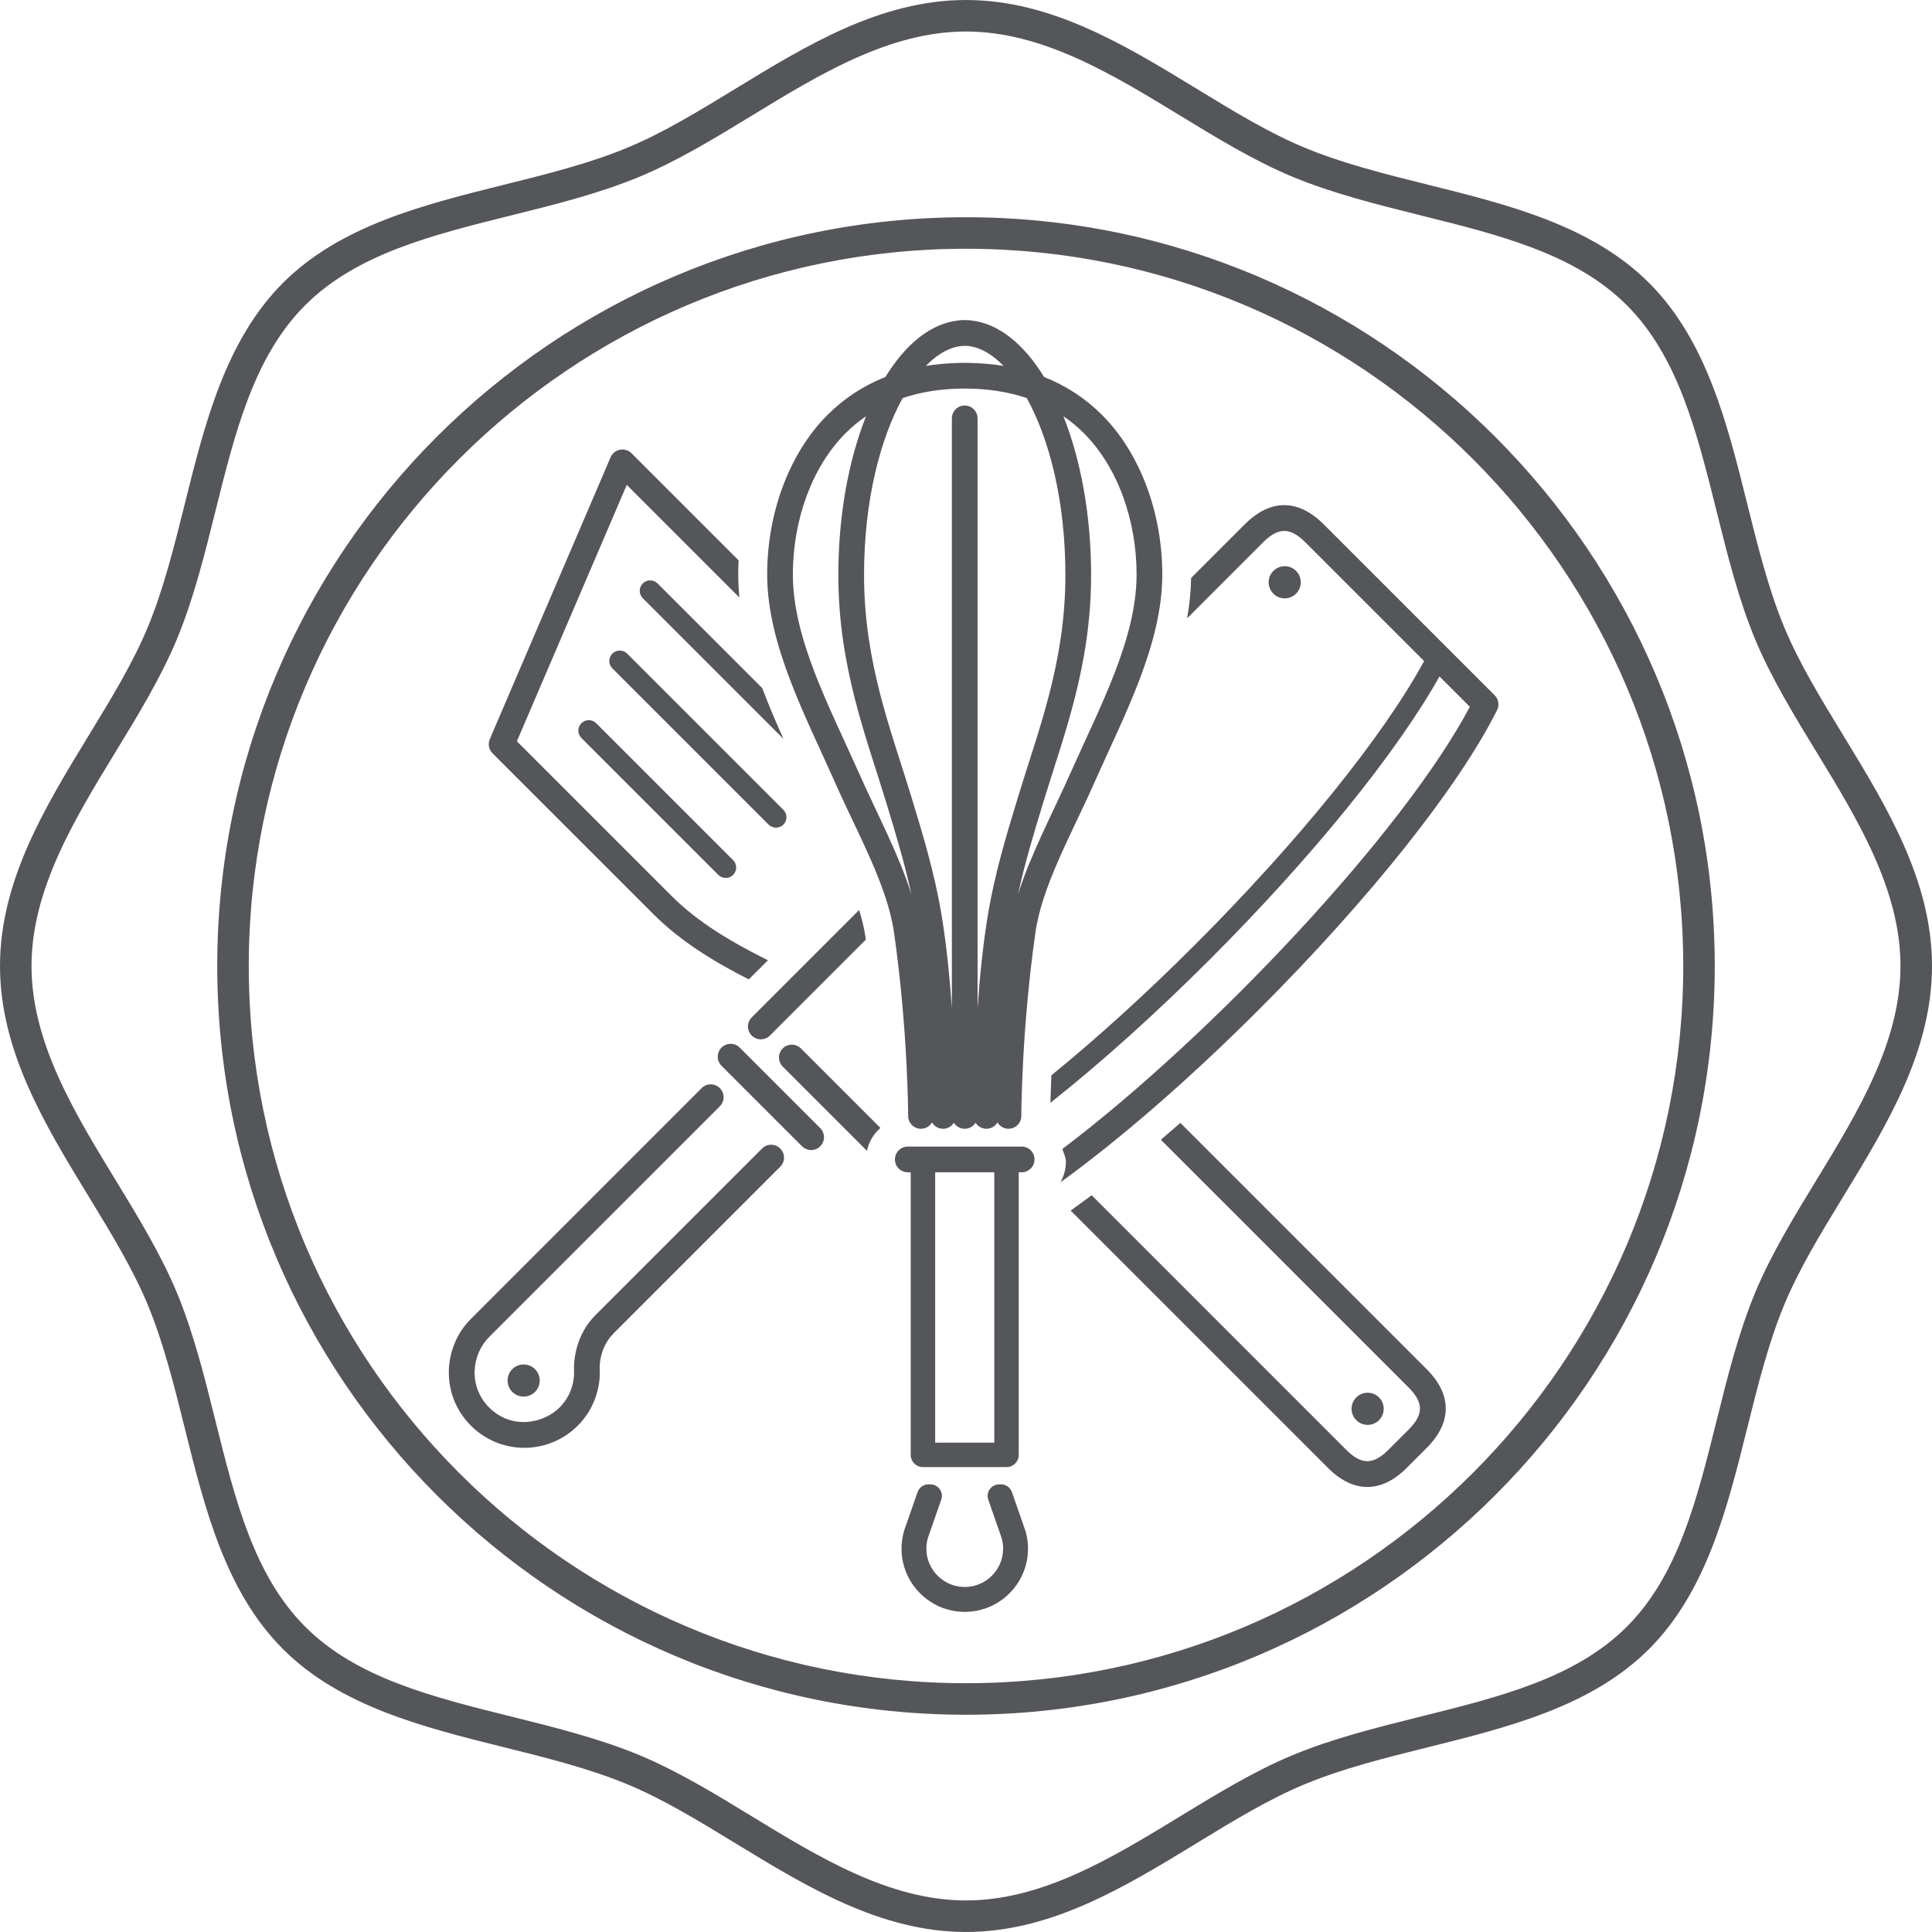 <?xml version="1.0" encoding="utf-8"?>
<!-- Generator: Adobe Illustrator 17.1.0, SVG Export Plug-In . SVG Version: 6.00 Build 0)  -->
<!DOCTYPE svg PUBLIC "-//W3C//DTD SVG 1.1//EN" "http://www.w3.org/Graphics/SVG/1.1/DTD/svg11.dtd">
<svg version="1.1" id="Layer_1" xmlns="http://www.w3.org/2000/svg" xmlns:xlink="http://www.w3.org/1999/xlink" x="0px" y="0px"
	 viewBox="0 0 128.651 128.65" enable-background="new 0 0 128.651 128.65" xml:space="preserve">
<path fill="#55565A" d="M64.325,114.184c-27.492,0-49.859-22.366-49.859-49.859s22.367-49.859,49.859-49.859
	c27.493,0,49.859,22.366,49.859,49.859S91.818,114.184,64.325,114.184z M64.325,16.564c-26.335,0-47.76,21.425-47.76,47.76
	s21.425,47.76,47.76,47.76s47.761-21.425,47.761-47.76S90.661,16.564,64.325,16.564z M64.326,128.65
	c-5.671,0-10.594-3.004-15.355-5.908c-2.478-1.512-4.819-2.941-7.212-3.933c-2.529-1.049-5.409-1.766-8.194-2.459
	c-5.357-1.334-10.898-2.713-14.725-6.541c-3.828-3.826-5.207-9.367-6.54-14.724c-0.693-2.785-1.41-5.664-2.458-8.193
	c-0.992-2.394-2.42-4.732-3.932-7.209C3.004,74.92,0,69.997,0,64.325S3.004,53.73,5.91,48.97c1.512-2.478,2.94-4.818,3.933-7.211
	c1.048-2.529,1.765-5.408,2.459-8.193c1.334-5.357,2.713-10.898,6.54-14.726c3.827-3.826,9.366-5.205,14.723-6.539
	c2.786-0.693,5.667-1.41,8.195-2.459c2.394-0.992,4.735-2.42,7.213-3.933C53.732,3.004,58.654,0,64.325,0
	C69.997,0,74.92,3.004,79.68,5.908c2.478,1.512,4.819,2.941,7.212,3.933c2.529,1.049,5.41,1.766,8.196,2.459
	c5.357,1.334,10.896,2.713,14.723,6.539c3.828,3.828,5.207,9.367,6.54,14.726c0.693,2.785,1.41,5.664,2.458,8.193
	c0.992,2.394,2.42,4.732,3.932,7.209c2.906,4.763,5.91,9.685,5.91,15.357s-3.004,10.595-5.91,15.355
	c-1.512,2.478-2.94,4.818-3.933,7.211c-1.048,2.529-1.765,5.408-2.459,8.193c-1.334,5.357-2.713,10.898-6.54,14.726
	c-3.827,3.826-9.366,5.205-14.723,6.539c-2.786,0.693-5.667,1.41-8.195,2.459c-2.394,0.992-4.735,2.42-7.213,3.933
	C74.919,125.645,69.997,128.65,64.326,128.65z M64.325,2.098c-5.081,0-9.747,2.846-14.26,5.601c-2.438,1.488-4.959,3.025-7.503,4.08
	c-2.673,1.109-5.631,1.844-8.492,2.557c-5.313,1.322-10.331,2.572-13.746,5.986c-3.416,3.416-4.665,8.435-5.988,13.751
	c-0.712,2.859-1.448,5.816-2.556,8.488c-1.055,2.543-2.593,5.064-4.08,7.5c-2.754,4.515-5.602,9.181-5.602,14.263
	s2.848,9.75,5.603,14.263c1.487,2.437,3.025,4.957,4.08,7.5c1.108,2.672,1.844,5.629,2.556,8.488
	c1.323,5.314,2.572,10.332,5.987,13.749s8.434,4.666,13.748,5.988c2.86,0.713,5.817,1.449,8.491,2.557
	c2.544,1.055,5.064,2.592,7.501,4.08c4.513,2.752,9.18,5.601,14.261,5.601c5.081,0,9.747-2.846,14.26-5.601
	c2.438-1.488,4.959-3.025,7.503-4.08c2.673-1.109,5.631-1.844,8.492-2.557c5.313-1.322,10.331-2.572,13.746-5.986
	c3.416-3.416,4.665-8.435,5.988-13.751c0.712-2.859,1.448-5.816,2.556-8.488c1.055-2.543,2.593-5.064,4.08-7.5
	c2.754-4.515,5.602-9.181,5.602-14.263s-2.848-9.75-5.603-14.263c-1.487-2.437-3.025-4.957-4.08-7.5
	c-1.108-2.672-1.844-5.629-2.556-8.49c-1.323-5.314-2.572-10.332-5.987-13.749c-3.415-3.414-8.433-4.664-13.746-5.986
	c-2.861-0.713-5.819-1.449-8.493-2.557c-2.544-1.055-5.064-2.592-7.501-4.08C74.074,4.947,69.407,2.098,64.325,2.098z
	 M43.786,38.851l6.973,6.973c0.429,1.137,0.911,2.264,1.412,3.379l-9.368-9.368c-0.272-0.272-0.272-0.712,0-0.984
	C43.074,38.579,43.514,38.579,43.786,38.851z M86.305,39.531c0.418-0.418,0.418-1.096,0-1.514c-0.418-0.418-1.095-0.418-1.513,0
	c-0.418,0.418-0.418,1.096,0,1.513C85.209,39.949,85.887,39.949,86.305,39.531z M68.888,77.206c0,0.473-0.383,0.856-0.856,0.856
	h-0.195V96.88c0,0.45-0.365,0.814-0.814,0.814h-5.565c-0.45,0-0.814-0.365-0.814-0.814V78.062h-0.195
	c-0.473,0-0.856-0.383-0.856-0.856c0-0.473,0.383-0.856,0.856-0.856h7.583C68.505,76.35,68.888,76.734,68.888,77.206z
	 M66.209,78.062h-3.936v18.004h3.936V78.062z M68.301,101.988l-0.917-2.629c-0.108-0.309-0.4-0.517-0.727-0.517h-0.12
	c-0.531,0-0.902,0.524-0.727,1.025c0.458,1.31,0.865,2.477,0.881,2.527c0.071,0.238,0.107,0.483,0.107,0.727
	c0,1.409-1.147,2.556-2.556,2.556s-2.556-1.147-2.556-2.556c0-0.243,0.036-0.487,0.105-0.72l0.885-2.536
	c0.175-0.501-0.197-1.024-0.727-1.024h-0.121c-0.328,0-0.619,0.207-0.727,0.517l-0.873,2.501l-0.041,0.121l0.005,0.002
	c-0.106,0.375-0.16,0.758-0.16,1.139c0,2.322,1.889,4.212,4.212,4.212c2.322,0,4.212-1.889,4.212-4.212
	c0-0.378-0.053-0.758-0.158-1.132L68.301,101.988z M77.396,38.289c-0.011,4.632-2.517,9.309-4.526,13.833
	c-1.568,3.53-3.477,6.864-3.922,9.985c-0.928,6.493-0.939,12.146-0.939,12.202c0,0.473-0.383,0.856-0.856,0.856
	c-0.313,0-0.585-0.17-0.734-0.422c-0.149,0.251-0.42,0.422-0.734,0.422c-0.305,0-0.57-0.16-0.722-0.4
	c-0.152,0.24-0.417,0.4-0.722,0.4c-0.305,0-0.57-0.16-0.722-0.4c-0.152,0.24-0.417,0.4-0.722,0.4c-0.314,0-0.585-0.17-0.734-0.422
	c-0.149,0.251-0.42,0.422-0.734,0.422c-0.473,0-0.856-0.383-0.856-0.856c0-0.056-0.012-5.709-0.939-12.202
	c-0.446-3.12-2.355-6.455-3.922-9.985c-2.009-4.524-4.515-9.201-4.526-13.833c-0.01-4.144,1.486-8.123,4.001-10.644
	c1.112-1.115,2.408-1.962,3.873-2.543c1.343-2.189,3.025-3.569,4.861-3.762v-0.004c0.132-0.012,0.264-0.02,0.397-0.02
	c0.008,0,0.016,0.001,0.024,0.001c0.008,0,0.016-0.001,0.024-0.001c0.133,0,0.266,0.008,0.397,0.02v0.004
	c1.836,0.193,3.518,1.573,4.861,3.762c1.465,0.581,2.761,1.428,3.873,2.543C75.91,30.166,77.406,34.145,77.396,38.289z
	 M61.652,24.366c0.693-0.113,1.417-0.178,2.168-0.197v-0.001c0.132-0.003,0.263-0.008,0.397-0.008c0.008,0,0.016,0,0.024,0
	c0.008,0,0.016,0,0.024,0c0.134,0,0.265,0.005,0.397,0.008v0.001c0.751,0.019,1.474,0.083,2.168,0.197
	c-0.837-0.858-1.726-1.327-2.589-1.336C63.378,23.038,62.489,23.508,61.652,24.366z M60.692,59.564
	c-0.443-2.057-1.043-4.037-1.673-6.106c-1.36-4.465-3.194-9.083-3.194-15.17c0-3.994,0.691-7.667,1.844-10.569
	c-0.488,0.335-0.947,0.712-1.371,1.137c-2.201,2.206-3.509,5.731-3.501,9.431c0.01,4.271,2.441,8.781,4.379,13.142
	C58.426,54.242,59.875,56.936,60.692,59.564z M67.824,52.959c1.323-4.345,3.12-8.839,3.12-14.672c0-4.951-1.076-9.073-2.573-11.78
	c-1.241-0.418-2.619-0.632-4.131-0.634c-1.512,0.002-2.89,0.216-4.131,0.634c-1.497,2.707-2.573,6.829-2.573,11.78
	c0,5.833,1.796,10.326,3.12,14.672c0.81,2.66,1.575,5.172,2.036,7.938c0.333,1.995,0.55,4.2,0.692,6.237V27.86
	c0-0.473,0.383-0.856,0.856-0.856c0.473,0,0.856,0.383,0.856,0.856v39.274c0.142-2.037,0.359-4.242,0.692-6.237
	C66.249,58.131,67.015,55.619,67.824,52.959z M75.684,38.285c0.009-3.699-1.3-7.225-3.501-9.431
	c-0.424-0.425-0.882-0.802-1.371-1.137c1.152,2.902,1.844,6.575,1.844,10.569c0,6.088-1.834,10.705-3.194,15.17
	c-0.63,2.069-1.23,4.049-1.673,6.106c0.817-2.628,2.266-5.322,3.516-8.136C73.243,47.066,75.674,42.556,75.684,38.285z
	 M38.716,48.158c-0.272,0.272-0.272,0.712,0,0.984l9.118,9.118c0.272,0.272,0.712,0.272,0.984,0c0.272-0.272,0.272-0.712,0-0.984
	L39.7,48.158C39.428,47.886,38.988,47.886,38.716,48.158z M52.166,54.911c0.272-0.272,0.272-0.712,0-0.984L41.762,43.523
	c-0.272-0.272-0.712-0.272-0.984,0c-0.272,0.272-0.272,0.712,0,0.984l10.405,10.404C51.454,55.183,51.895,55.183,52.166,54.911z
	 M50.057,68.958c0.334,0.334,0.876,0.334,1.211,0l6.386-6.386c-0.009-0.064-0.018-0.128-0.027-0.193
	c-0.082-0.574-0.228-1.17-0.419-1.783l-7.151,7.151C49.722,68.082,49.722,68.624,50.057,68.958z M52.123,69.814
	c-0.334,0.334-0.334,0.876,0,1.211l5.606,5.606c0.128-0.602,0.451-1.132,0.899-1.522l-5.294-5.294
	C52.999,69.48,52.457,69.48,52.123,69.814z M43.524,60.886c1.79,1.79,4.005,3.146,6.338,4.332l1.276-1.276
	c-2.389-1.183-4.652-2.516-6.403-4.267L34.42,49.36l7.317-17.073l7.5,7.5c-0.048-0.496-0.077-0.993-0.079-1.493
	c-0.001-0.328,0.009-0.655,0.025-0.981l-7.131-7.131c-0.201-0.201-0.488-0.289-0.767-0.235c-0.279,0.054-0.513,0.242-0.625,0.503
	l-8.044,18.768c-0.138,0.322-0.066,0.695,0.181,0.943L43.524,60.886z M91.827,94.569c0.418-0.418,0.418-1.096,0-1.514
	c-0.418-0.418-1.096-0.418-1.514,0c-0.418,0.418-0.418,1.095,0,1.513C90.732,94.987,91.41,94.987,91.827,94.569z M78.601,74.773
	c-0.436,0.382-0.869,0.756-1.299,1.122L93.796,92.39c1.011,1.011,1.011,1.799,0,2.811l-1.341,1.341c-1.011,1.011-1.8,1.011-2.811,0
	L72.693,79.589c-0.474,0.355-0.941,0.696-1.399,1.023l17.14,17.14c1.687,1.687,3.545,1.687,5.232,0l1.341-1.341
	c1.687-1.687,1.687-3.545,0-5.232L78.601,74.773z M34.113,91.172c-0.418,0.418-0.418,1.096,0,1.513c0.418,0.418,1.096,0.418,1.514,0
	c0.418-0.418,0.418-1.096,0-1.514C35.208,90.754,34.531,90.754,34.113,91.172z M50.746,76.48c0,0-11.079,11.079-11.09,11.09
	c-1.616,1.616-1.432,3.737-1.425,3.846c0,0,0,0,0,0.001c-0.01,0.836-0.331,1.67-0.968,2.306c-1.065,1.065-3.19,1.502-4.691,0
	c-1.416-1.416-1.161-3.53-0.003-4.689l0.005-0.006l15.36-15.361c0.334-0.334,0.334-0.876,0-1.211c-0.334-0.334-0.876-0.334-1.211,0
	L31.366,87.816c-0.002,0.002-0.004,0.004-0.006,0.005c-0.002,0.002-0.003,0.004-0.005,0.006c-1.871,1.871-2.042,5.061,0.002,7.106
	c1.982,1.982,5.164,1.954,7.116,0.001c1.186-1.186,1.471-2.628,1.471-3.556c-0.009-0.109-0.164-1.511,0.94-2.615l2.688-2.688
	l8.385-8.384c0.334-0.334,0.334-0.876,0-1.211C51.622,76.146,51.08,76.146,50.746,76.48z M49.256,69.758
	c-0.334-0.334-0.876-0.334-1.211,0c-0.334,0.334-0.334,0.876,0,1.211l5.362,5.362c0.334,0.334,0.876,0.334,1.211,0
	c0.334-0.334,0.334-0.876,0-1.211L49.256,69.758z M99.529,46.298L89.483,36.253c-0.003-0.003-0.006-0.006-0.009-0.009l-1.341-1.341
	c-1.687-1.687-3.545-1.687-5.233,0l-3.584,3.584c-0.014,0.903-0.109,1.799-0.266,2.687l5.061-5.061c1.011-1.011,1.8-1.011,2.811,0
	l1.334,1.334c0.003,0.003,0.006,0.006,0.009,0.009l6.566,6.565c-2.726,5.009-8.348,11.981-15.257,18.89
	c-3.282,3.282-6.539,6.234-9.562,8.693c-0.033,0.752-0.052,1.373-0.063,1.83c3.328-2.635,6.959-5.889,10.609-9.539
	c6.832-6.832,12.437-13.754,15.297-18.851l2.021,2.021c-4.466,8.425-17.199,21.93-27.122,29.437
	c-0.003,0.004-0.003,0.008-0.011,0.014c0.098,0.286,0.235,0.557,0.235,0.876c0,0.474-0.148,0.939-0.357,1.335
	c3.979-2.881,8.589-6.879,13.24-11.53c7.354-7.354,13.271-14.798,15.829-19.912C99.854,46.957,99.789,46.559,99.529,46.298z"/>
</svg>
